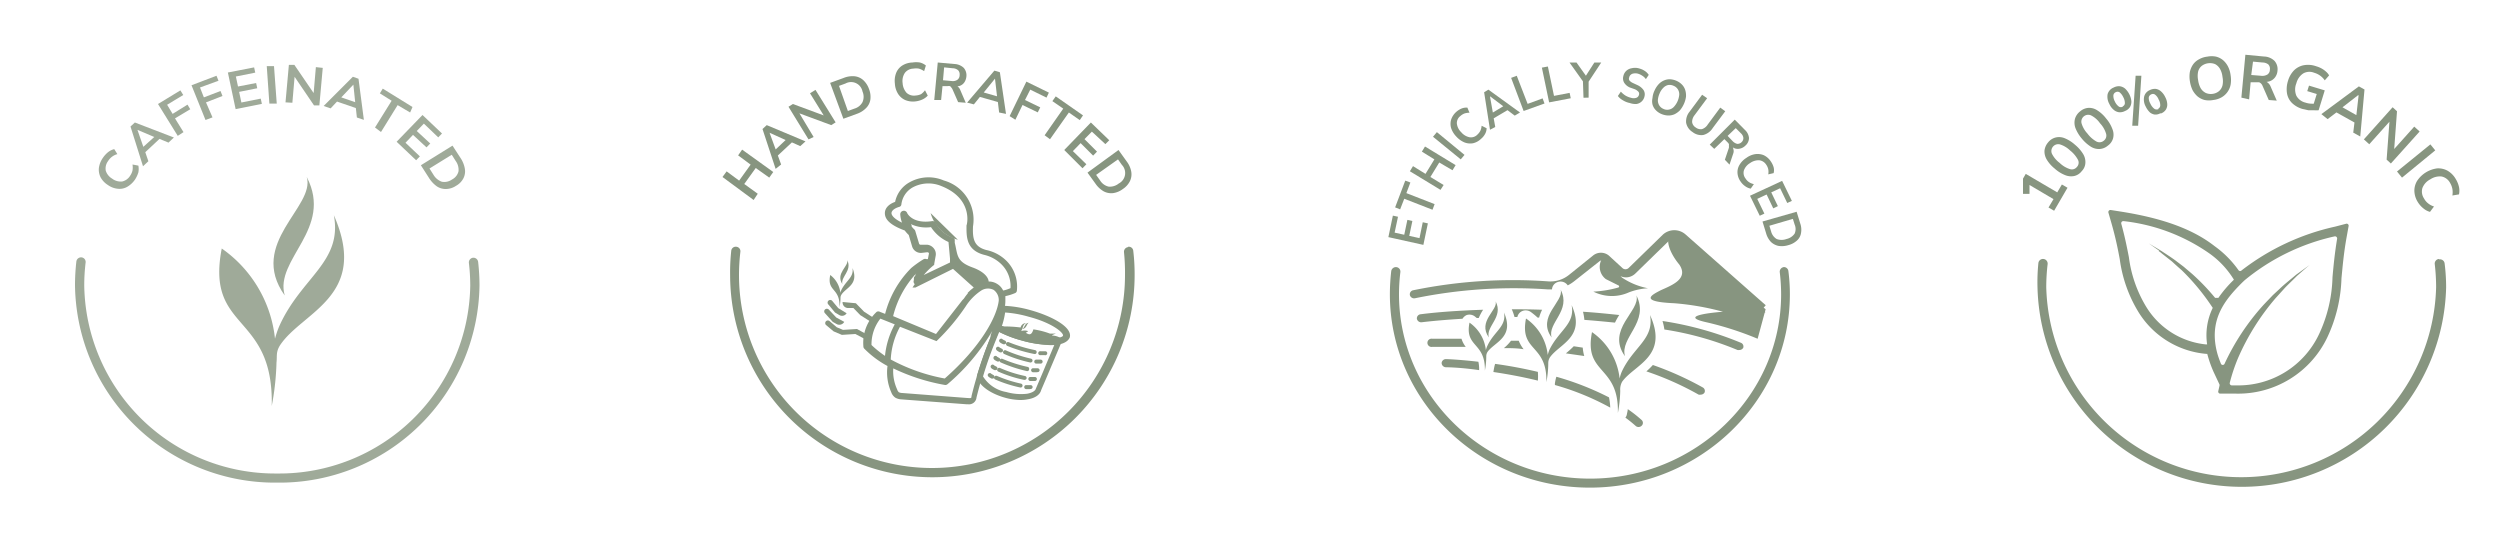 <svg viewBox="0 0 200 43" xmlns="http://www.w3.org/2000/svg" data-name="Layer 1" id="Layer_1"><defs><style>.cls-1{fill:#879580;}.cls-2{opacity:0.8;}</style></defs><path d="M164.33,16.86l-.45-.26.4-.67-2.07-1.22.15-.26,0,1.06-.52,0V14.29l.22-.38,2.52,1.48.37-.63.45.26Z" class="cls-1"></path><path d="M166.54,13.69a1.05,1.05,0,0,1-.6.39,1.25,1.25,0,0,1-.73-.07,2.75,2.75,0,0,1-.83-.52,2.7,2.7,0,0,1-.65-.74,1.26,1.26,0,0,1-.17-.71,1.22,1.22,0,0,1,.29-.65,1.12,1.12,0,0,1,.6-.39,1.17,1.17,0,0,1,.73.06,2.84,2.84,0,0,1,.82.52,3,3,0,0,1,.65.74,1.23,1.23,0,0,1,.18.72A1,1,0,0,1,166.54,13.69Zm-.39-.33a.5.5,0,0,0,.09-.57,2.38,2.38,0,0,0-.63-.75,2.07,2.07,0,0,0-.82-.49.55.55,0,0,0-.64.74,2.09,2.09,0,0,0,.62.74,2.07,2.07,0,0,0,.83.5A.51.51,0,0,0,166.15,13.36Z" class="cls-1"></path><path d="M168.63,11.65a1.12,1.12,0,0,1-.66.27,1.21,1.21,0,0,1-.71-.19,3.09,3.09,0,0,1-.73-.66,2.94,2.94,0,0,1-.5-.84A1.24,1.24,0,0,1,166,9.5a1.16,1.16,0,0,1,.41-.59,1.13,1.13,0,0,1,.66-.28,1.18,1.18,0,0,1,.7.19,2.7,2.7,0,0,1,.72.66,2.69,2.69,0,0,1,.5.84,1.17,1.17,0,0,1,.06.73A1.07,1.07,0,0,1,168.63,11.65Zm-.32-.4a.51.51,0,0,0,.18-.54,2.07,2.07,0,0,0-.49-.85,1.93,1.93,0,0,0-.72-.63.55.55,0,0,0-.76.62,2.06,2.06,0,0,0,.48.84,2.3,2.3,0,0,0,.73.64A.53.53,0,0,0,168.31,11.25Z" class="cls-1"></path><path d="M170,8.88a.87.87,0,0,1-.48.1.81.81,0,0,1-.43-.2,1.28,1.28,0,0,1-.34-.46,1.17,1.17,0,0,1-.14-.79A.81.81,0,0,1,169.1,7a.87.87,0,0,1,.48-.1.83.83,0,0,1,.43.19,1.67,1.67,0,0,1,.34.46,1.6,1.6,0,0,1,.16.55.85.85,0,0,1-.11.46A.81.81,0,0,1,170,8.88Zm-.19-.37a.28.28,0,0,0,.18-.26,1,1,0,0,0-.13-.48,1.09,1.09,0,0,0-.3-.39.31.31,0,0,0-.31,0,.31.31,0,0,0-.18.26.93.93,0,0,0,.12.48,1,1,0,0,0,.31.4A.29.29,0,0,0,169.85,8.51Zm1.24,1.55-.47,0,.27-4,.46,0Zm1.78-1a.76.76,0,0,1-.48.1A.83.83,0,0,1,172,9a1.58,1.58,0,0,1-.34-.47,1.16,1.16,0,0,1-.13-.79.76.76,0,0,1,.45-.53.91.91,0,0,1,.47-.1.81.81,0,0,1,.43.2,1.41,1.41,0,0,1,.34.46,1.32,1.32,0,0,1,.16.55.76.76,0,0,1-.11.45A.81.81,0,0,1,172.87,9.08Zm-.18-.36a.3.3,0,0,0,.17-.26.91.91,0,0,0-.13-.48.89.89,0,0,0-.3-.4.29.29,0,0,0-.31,0,.31.31,0,0,0-.18.26.9.9,0,0,0,.13.47,1.06,1.06,0,0,0,.3.4A.33.33,0,0,0,172.69,8.72Z" class="cls-1"></path><path d="M177.06,8a1.74,1.74,0,0,1-.69,0,1.47,1.47,0,0,1-.57-.29,1.85,1.85,0,0,1-.4-.51,2.56,2.56,0,0,1-.21-.71,2.24,2.24,0,0,1,0-.74,1.71,1.71,0,0,1,.26-.6,1.36,1.36,0,0,1,.48-.41,1.71,1.71,0,0,1,.66-.21,1.77,1.77,0,0,1,.69,0,1.41,1.41,0,0,1,.56.28,1.68,1.68,0,0,1,.4.51,2.11,2.11,0,0,1,.21.71,2.25,2.25,0,0,1,0,.74,1.48,1.48,0,0,1-.26.6,1.47,1.47,0,0,1-.47.42A1.71,1.71,0,0,1,177.06,8ZM177,7.51a1,1,0,0,0,.52-.22.9.9,0,0,0,.28-.46,1.62,1.62,0,0,0,0-.67,1.66,1.66,0,0,0-.2-.65,1,1,0,0,0-.39-.38,1.1,1.1,0,0,0-1.07.14.85.85,0,0,0-.29.46,1.66,1.66,0,0,0,0,.68,1.85,1.85,0,0,0,.2.64,1,1,0,0,0,.4.38A1,1,0,0,0,177,7.51Z" class="cls-1"></path><path d="M179.31,7.81l.32-3.43,1.48.14a1.26,1.26,0,0,1,.85.35,1,1,0,0,1,.24.78,1,1,0,0,1-.19.53.92.92,0,0,1-.43.32,1.68,1.68,0,0,1-.65.06l0-.07.16,0a.59.59,0,0,1,.34.13.77.77,0,0,1,.23.33l.48,1.1L181.5,8,181,6.86a.57.57,0,0,0-.12-.18.44.44,0,0,0-.16-.1l-.21,0-.46,0-.12,1.37ZM180.1,6l.76.06a.8.8,0,0,0,.52-.09.46.46,0,0,0,.21-.4.49.49,0,0,0-.13-.42A.77.77,0,0,0,181,5l-.76-.07Z" class="cls-1"></path><path d="M184.21,8.72a2,2,0,0,1-.86-.49,1.43,1.43,0,0,1-.39-.76,2.16,2.16,0,0,1,.08-1,2,2,0,0,1,.48-.84,1.52,1.52,0,0,1,.77-.41,1.91,1.91,0,0,1,1,.08,2.14,2.14,0,0,1,.44.18,1.83,1.83,0,0,1,.35.25,1.18,1.18,0,0,1,.25.3l-.35.4a1.49,1.49,0,0,0-.37-.38,1.53,1.53,0,0,0-.48-.23,1,1,0,0,0-.88.06,1.34,1.34,0,0,0-.54.78,1.31,1.31,0,0,0,0,1,1.12,1.12,0,0,0,.73.55,1.59,1.59,0,0,0,.39.08,2.68,2.68,0,0,0,.4,0l-.2.23.31-1-.76-.23.14-.44,1.26.38-.49,1.59a2.36,2.36,0,0,1-.39,0l-.43,0Z" class="cls-1"></path><path d="M185.71,9.13l3-2.22.45.25-.34,3.76-.56-.31.12-1,.14.28-1.79-1,.32,0-.84.64Zm2.93-1.51L187.25,8.7l0-.2,1.42.8-.18.08.2-1.76Z" class="cls-1"></path><path d="M189.11,11.15l2.3-2.57.35.32-.24,3.23-.1-.08,1.72-1.92.43.39-2.3,2.56-.34-.31.24-3.23.09.08-1.72,1.92Z" class="cls-1"></path><path d="M191.76,13.72l2.67-2.17.39.48-2.66,2.18Z" class="cls-1"></path><path d="M193.44,16.19a1.77,1.77,0,0,1-.29-.9,1.51,1.51,0,0,1,.22-.82,2.27,2.27,0,0,1,1.61-1,1.56,1.56,0,0,1,.83.19,1.8,1.8,0,0,1,.66.68,2.07,2.07,0,0,1,.25.62,1.46,1.46,0,0,1,0,.59l-.53.09a1.57,1.57,0,0,0,0-.53,1.43,1.43,0,0,0-.18-.47,1,1,0,0,0-.68-.52,1.36,1.36,0,0,0-.91.23,1.3,1.3,0,0,0-.63.7,1,1,0,0,0,.14.84,1.2,1.2,0,0,0,.32.38,1.41,1.41,0,0,0,.47.25l-.32.43a1.36,1.36,0,0,1-.53-.28A1.94,1.94,0,0,1,193.44,16.19Z" class="cls-1"></path><path d="M195.1,20.72a.37.37,0,0,0-.32.41,16.08,16.08,0,0,1,.11,1.84,15.6,15.6,0,0,1-31.19,0,16.08,16.08,0,0,1,.11-1.84.37.37,0,0,0-.32-.41.37.37,0,0,0-.42.33A15.23,15.23,0,0,0,163,23a16.35,16.35,0,0,0,32.69,0,15.23,15.23,0,0,0-.12-1.92.37.37,0,0,0-.42-.33Z" class="cls-1"></path><path d="M187.32,22.24c.09-.93.18-2,.41-3.27l.16-.89a.16.16,0,0,0-.2-.18l-.88.23a18.9,18.9,0,0,0-7.48,3.5.16.16,0,0,1-.24,0,8.14,8.14,0,0,0-1.91-1.93c-1.71-1.34-4.07-2.22-7.43-2.76l-.89-.14a.17.17,0,0,0-.19.2l.25.87c.32,1.12.5,2,.66,2.86a10.86,10.86,0,0,0,1.47,4.19,7.08,7.08,0,0,0,5.46,3.39h.07a9.34,9.34,0,0,0,.51,1.45l.47,1a.34.34,0,0,1,0,.1l-.1.44a.16.16,0,0,0,.15.19l.67,0,.58,0A7.9,7.9,0,0,0,186.18,27a11.91,11.91,0,0,0,1.14-4.8Zm-14.63-2.16a2.78,2.78,0,0,1,.27.21l.8.63c.15.14.59.54.76.68a17.81,17.81,0,0,1,2.42,2.91l.08.12a5,5,0,0,0-.45,2.92h-.13a6.34,6.34,0,0,1-4.77-3.05,10.13,10.13,0,0,1-1.36-3.93c-.15-.77-.32-1.63-.61-2.68a.17.17,0,0,1,.19-.2,14.81,14.81,0,0,1,6.84,2.57,7.1,7.1,0,0,1,1.91,2,.75.75,0,0,1,.07.12,9.59,9.59,0,0,0-1.24,1.45l-.26,0a17.34,17.34,0,0,0-1.72-1.81c-.17-.16-.6-.51-.78-.67h0l-.54-.41c-.37-.29-.88-.61-1.27-.87h0l-1-.6.84.59Zm6.18,10.75h-.34a.17.17,0,0,1-.15-.2,14.06,14.06,0,0,1,.67-2,18.93,18.93,0,0,1,3-4.78l.77-.85c.18-.19.61-.6.81-.8a3.45,3.45,0,0,1,.28-.26c.19-.17.66-.58.87-.75l-1.08.78h0c-.4.34-.94.76-1.31,1.12l-.56.52h0c-.19.2-.62.64-.8.84a18.67,18.67,0,0,0-3.06,4.64.16.16,0,0,1-.3,0c-.1-.25-.19-.5-.26-.73-.78-2.73.56-4.36,2-5.79l.16-.15a17.13,17.13,0,0,1,7.2-3.51.17.17,0,0,1,.2.19c-.2,1.2-.29,2.19-.37,3.07a11.4,11.4,0,0,1-1.07,4.55,7.14,7.14,0,0,1-6.65,4.11Z" class="cls-1"></path><path d="M81.75,26.32c.4,0,.37-.45.56-.5C81.94,25.84,82,26.26,81.75,26.32Z" class="cls-1"></path><path d="M84.93,27.11a1.23,1.23,0,0,0-.68-.26c-.27,0,.22-.16.22-.16H84a6.3,6.3,0,0,0-1.33-.34c-.16.55-.39.4-.61.27a.64.64,0,0,0,.19-.13.83.83,0,0,0-.56,0s0,0,0,0c.18-.27.12-.54.4-.64a.44.44,0,0,0-.44.35,9.7,9.7,0,0,0-1.51-.08,4,4,0,0,0,1.19.64l0,0,.07,0A10.1,10.1,0,0,0,84.93,27.11Z" class="cls-1"></path><path d="M68.2,21.44c.12.76-.53,1-.9,1.78a.86.86,0,0,0-.07.21A2.07,2.07,0,0,0,66.42,22c-.29,1.35.8,1,.74,2.57a3.67,3.67,0,0,0,.08-.7c0-.11,0-.17.07-.29C67.67,23,68.73,22.77,68.2,21.44Z" class="cls-1"></path><path d="M67.39,22.73c-.15-.59.8-1.07.39-1.92C67.91,21.3,66.82,21.87,67.39,22.73Z" class="cls-1"></path><path d="M84,27.61a10,10,0,0,1-2.25-.37,9,9,0,0,1-2-.8.28.28,0,0,1-.13-.33,4.62,4.62,0,0,0,.34-1.4.28.28,0,0,1,.28-.25h0a9.2,9.2,0,0,1,2.23.36c1.67.47,3.35,1.35,3.11,2.18C85.38,27.45,84.76,27.62,84,27.61Zm-3.8-1.53a9.29,9.29,0,0,0,1.7.64c1.94.55,3.08.34,3.14.13s-.8-1-2.74-1.51h0A9,9,0,0,0,80.41,25,5.88,5.88,0,0,1,80.15,26.08Z" class="cls-1"></path><path d="M81.64,32a4.76,4.76,0,0,1-1.26-.19c-1.2-.34-2.09-1-2.22-1.66a.2.2,0,0,1,0-.11,31.57,31.57,0,0,1,1.06-3l.07-.17c.1-.24.2-.48.28-.72a.29.29,0,0,1,.15-.14.24.24,0,0,1,.2,0,9.26,9.26,0,0,0,1.91.76,6.83,6.83,0,0,0,2.85.28.26.26,0,0,1,.24.07.28.28,0,0,1,0,.25c-.19.46-.68,1.61-1.07,2.53-.27.65-.54,1.26-.56,1.32-.1.37-.5.64-1.1.73A2.93,2.93,0,0,1,81.64,32Zm-3-1.89a2.73,2.73,0,0,0,1.86,1.25,4.26,4.26,0,0,0,1.66.14c.39-.07.66-.22.71-.41l.58-1.36c.3-.73.67-1.59.9-2.15a8.25,8.25,0,0,1-2.65-.35h0a9.34,9.34,0,0,1-1.77-.67c-.06.16-.13.32-.19.47l-.07.18A29.35,29.35,0,0,0,78.65,30.09Z" class="cls-1"></path><path d="M83.57,28.41l-.31,0a.16.16,0,1,1,0-.31h.36a.16.16,0,1,1,0,.32Z" class="cls-1"></path><path d="M82.75,28.32s0,0,0,0a11.73,11.73,0,0,1-2.17-.65.17.17,0,0,1-.09-.21.16.16,0,0,1,.22-.08,11.75,11.75,0,0,0,2.1.63.16.16,0,0,1,.12.19A.15.15,0,0,1,82.75,28.32Z" class="cls-1"></path><path d="M80.33,27.54h-.07c-.24-.11-.31-.17-.33-.26a.16.16,0,0,1,.13-.18.14.14,0,0,1,.16.06l.18.09a.16.16,0,0,1,.08.21A.15.15,0,0,1,80.33,27.54Zm-.08-.33Zm0,0Z" class="cls-1"></path><path d="M83.19,29.09l-.29,0a.16.16,0,1,1,0-.32l.35,0a.16.16,0,0,1,.16.16.16.16,0,0,1-.16.16Z" class="cls-1"></path><path d="M82.42,29h0a10.58,10.58,0,0,1-2.08-.68.15.15,0,0,1-.08-.21.16.16,0,0,1,.21-.08,11,11,0,0,0,2,.66.16.16,0,0,1,.13.19A.17.17,0,0,1,82.42,29Z" class="cls-1"></path><path d="M80.09,28.19H80c-.23-.12-.3-.18-.32-.27a.16.16,0,0,1,.14-.18.17.17,0,0,1,.16.07l.17.09a.16.16,0,0,1,.07.22A.16.16,0,0,1,80.09,28.19ZM80,27.86Zm0,0Z" class="cls-1"></path><path d="M82.93,29.78h-.3a.17.17,0,0,1-.14-.18.16.16,0,0,1,.18-.14l.34,0h0a.17.17,0,0,1,.16.15.16.16,0,0,1-.16.16Z" class="cls-1"></path><path d="M82.16,29.69h0A11.37,11.37,0,0,1,80.07,29a.15.15,0,0,1-.08-.21.16.16,0,0,1,.21-.08,11.1,11.1,0,0,0,2,.64.15.15,0,0,1,.13.18A.15.15,0,0,1,82.16,29.69Z" class="cls-1"></path><path d="M79.86,28.92l-.07,0c-.23-.11-.3-.17-.31-.26a.16.16,0,0,1,.29-.12l.16.09a.17.17,0,0,1,.08.22A.16.16,0,0,1,79.86,28.92Zm-.06-.34h0Zm0,0Z" class="cls-1"></path><path d="M82.71,30.48l-.3,0a.16.16,0,0,1-.14-.18.15.15,0,0,1,.17-.14l.35,0h0a.16.16,0,0,1,.16.16.16.16,0,0,1-.16.16Z" class="cls-1"></path><path d="M81.93,30.39h0a10,10,0,0,1-2.06-.66.15.15,0,0,1-.08-.21.16.16,0,0,1,.21-.08,10.13,10.13,0,0,0,2,.64.17.17,0,0,1,.13.19A.18.18,0,0,1,81.93,30.39Z" class="cls-1"></path><path d="M79.63,29.61l-.07,0c-.23-.11-.29-.17-.31-.26a.17.17,0,0,1,.13-.18.16.16,0,0,1,.16.07l.17.09a.15.15,0,0,1,.07.21A.16.16,0,0,1,79.63,29.61Zm-.06-.33Zm0,0Z" class="cls-1"></path><path d="M82.37,31.13h-.29a.16.16,0,0,1-.14-.18.15.15,0,0,1,.17-.14l.34,0a.16.16,0,0,1,.16.15.16.16,0,0,1-.16.16Z" class="cls-1"></path><path d="M81.62,31h0a10.36,10.36,0,0,1-2-.64.15.15,0,0,1-.08-.21.17.17,0,0,1,.21-.08,10.45,10.45,0,0,0,1.93.62.16.16,0,0,1,.12.19A.15.15,0,0,1,81.62,31Z" class="cls-1"></path><path d="M79.4,30.29h-.07c-.23-.12-.29-.17-.31-.26a.16.16,0,0,1,.13-.18.15.15,0,0,1,.16.06l.16.09a.16.16,0,0,1,.07.22A.16.16,0,0,1,79.4,30.29ZM79.34,30Zm0,0Z" class="cls-1"></path><path d="M69.93,25.91l-1.11-.7-.55-.57-.46,0a.44.44,0,0,1-.4-.48h0l1.06.1.65.67,1,.65Z" class="cls-1"></path><path d="M67.17,25.22,66.8,25l-.53-.64a.21.21,0,0,1,0-.3h0a.21.21,0,0,1,.3,0l.49.59.67.41h0A.43.43,0,0,1,67.17,25.22Z" class="cls-1"></path><path d="M66.94,25.93l-.32-.18L66,25.06a.21.21,0,0,1,0-.3h0a.22.22,0,0,1,.3,0l.6.64.64.35h0A.45.45,0,0,1,66.94,25.93Z" class="cls-1"></path><path d="M69.11,27.08l-.68-.36-1.08.07-.66-.28L66.08,26a.21.21,0,0,1,0-.3h0a.21.21,0,0,1,.3,0l.56.48.5.21,1.12-.07,1.16.64-.17.19C69.41,27.23,69.32,27.2,69.11,27.08Z" class="cls-1"></path><path d="M80.51,20.86A3.23,3.23,0,0,0,78.9,20c-1-.27-1.1-.92-1.06-1.89a3.25,3.25,0,0,0-2.33-3.67,3.1,3.1,0,0,0-2.74.14,2.32,2.32,0,0,0-1.16,1.57c-.51.18-.81.5-.82.88s.2.9,1.59,1.41a2.74,2.74,0,0,0,.32.36l.27.92a.73.73,0,0,0,.77.51l.43-.05a.16.16,0,0,1,.13.05.14.14,0,0,1,0,.13l-.07.37-.11,0a.29.29,0,0,0-.22,0,8.15,8.15,0,0,0-1,.71,8,8,0,0,0-2.09,3.67l-.41-.16a.26.26,0,0,0-.27,0,3.39,3.39,0,0,0-1.06,2.75.26.26,0,0,0,.07.19A7.72,7.72,0,0,0,71,29.28a3.91,3.91,0,0,0,.3,2.1.89.89,0,0,0,.32.43,1.08,1.08,0,0,0,.49.14l5.19.39h.13a.6.6,0,0,0,.69-.54,34.24,34.24,0,0,1,1.5-4.63l.08-.17a7.07,7.07,0,0,0,.65-2.29,2.71,2.71,0,0,0,.08-.69c0-.11,0-.22,0-.33a4,4,0,0,0,.77-.24.23.23,0,0,0,.15-.2A2.91,2.91,0,0,0,80.51,20.86Zm-5.59,6.43h0a17.06,17.06,0,0,0,2.33-2.77,4.26,4.26,0,0,1,1.24-1.27h0a1,1,0,0,1,1-.06h0a1,1,0,0,1,.41.86c-.15,1.29-1.42,3.68-4.32,6.23a14.53,14.53,0,0,1-4.32-1.52A6.06,6.06,0,0,1,72,26.14Zm-.72-7.71h-.09l-.43,0a.14.14,0,0,1-.16-.11l-.3-1a.3.3,0,0,0-.09-.13,2.09,2.09,0,0,1-.2-.22.36.36,0,0,0,0-.09l-.06-.1a2.88,2.88,0,0,0,1.61.24,3.21,3.21,0,0,0,1.4,1.19L76,20.68V21L73.9,22a5.7,5.7,0,0,1,.78-.77.13.13,0,0,0,.06-.07l0,0s0,0,0-.06v0l.12-.67a.73.73,0,0,0-.19-.6A.78.78,0,0,0,74.2,19.58Zm-.89,2.28,0,0-.07.09,0,.06-.06.09,0,0-.07.1,0,0,0,.09,0,0,0,.05,0,0,0,0v.07h0a.28.28,0,0,0,.07.32L73,23h.16s.06,0,.08,0l3-1.49L77.9,23l-.25.2h0l-.23.22,0,.06a2.09,2.09,0,0,0-.14.17.76.76,0,0,0-.08.11s-.07.1-.11.15L77,24l-2.12,2.72-3.43-1.43A7.76,7.76,0,0,1,73.31,21.86Zm-2.88,3.63,1.15.46a6.58,6.58,0,0,0-.78,2.52,8.21,8.21,0,0,1-1.08-.87A3.34,3.34,0,0,1,70.43,25.49ZM79.24,27a33.75,33.75,0,0,0-1.52,4.69c0,.06,0,.13-.06.15s-.22,0-.28,0l-5.2-.4a.67.67,0,0,1-.27-.06.5.5,0,0,1-.14-.23,3.5,3.5,0,0,1-.31-1.68,15.8,15.8,0,0,0,4.15,1.33h0a.28.28,0,0,0,.21-.08,16.54,16.54,0,0,0,3.56-4.24l-.12.3Zm1-3.78a1.23,1.23,0,0,0-.49-.52h0a1.26,1.26,0,0,0-.66-.18c0-.15-.13-.68-1.22-1.1-1.39-.49-1.24-1-1.49-2l0-.27A.28.28,0,0,0,76.2,19a2.58,2.58,0,0,1-1.33-1.14.28.28,0,0,0-.3-.17c-1.58.24-2-.63-2-.66a.28.28,0,0,0-.33-.16.28.28,0,0,0-.22.28,2.39,2.39,0,0,0,.14.66c-.61-.29-.85-.58-.84-.77s.24-.38.62-.49a.22.22,0,0,0,.17-.2A1.81,1.81,0,0,1,73,15a2.66,2.66,0,0,1,2.32-.11c2.52,1,2.06,3.05,2,3.14V18c0,.85-.08,2,1.42,2.39a2.9,2.9,0,0,1,1.38.76,2.46,2.46,0,0,1,.72,1.9A2.9,2.9,0,0,1,80.27,23.24Z" class="cls-1"></path><path d="M74.45,17.05a3.07,3.07,0,0,0,2.18,2.13" class="cls-1"></path><path d="M60.29,16,57.8,14.16l.33-.45,1,.74.92-1.28-1-.74.32-.46,2.49,1.79-.32.45-1.08-.77-.92,1.28,1.08.78Z" class="cls-1"></path><path d="M62.05,13.51,61,10.32l.34-.31,3.1,1.3-.42.38-.85-.38.27,0-1.34,1.25.07-.28.32.88Zm-.49-2.9.54,1.47-.18,0,1.06-1,0,.18-1.44-.65Z" class="cls-1"></path><path d="M64.68,11.15l-1.6-2.61.35-.22,2.7,1L66,9.4l-1.2-1.94.44-.27,1.61,2.6-.35.22-2.7-1,.09-.05,1.2,2Z" class="cls-1"></path><path d="M67.47,9.5,66.41,6.63l1.07-.39a1.91,1.91,0,0,1,.88-.14,1.24,1.24,0,0,1,.69.3,1.74,1.74,0,0,1,.47.72,1.7,1.7,0,0,1,.11.84,1.2,1.2,0,0,1-.34.68,1.86,1.86,0,0,1-.75.47Zm.36-.62.52-.19A1.07,1.07,0,0,0,69,8.17a1.06,1.06,0,0,0,0-.85.93.93,0,0,0-1.36-.64l-.52.19Z" class="cls-1"></path><path d="M73.25,8.11A1.62,1.62,0,0,1,72.41,8a1.32,1.32,0,0,1-.57-.5,1.72,1.72,0,0,1-.25-.82,1.74,1.74,0,0,1,.1-.84,1.26,1.26,0,0,1,.48-.59A1.62,1.62,0,0,1,73,5a1.89,1.89,0,0,1,.59,0,1.21,1.21,0,0,1,.48.24l-.14.45a1.6,1.6,0,0,0-.42-.2,1.29,1.29,0,0,0-.44,0,.88.88,0,0,0-.68.34,1.17,1.17,0,0,0-.18.82,1.27,1.27,0,0,0,.32.78.88.88,0,0,0,.73.21,1.18,1.18,0,0,0,.43-.11A1.38,1.38,0,0,0,74,7.22l.22.43a1.29,1.29,0,0,1-.43.31A1.85,1.85,0,0,1,73.25,8.11Z" class="cls-1"></path><path d="M74.74,8l.28-3,1.32.12a1.14,1.14,0,0,1,.76.31.9.9,0,0,1,.21.7,1,1,0,0,1-.17.47.76.76,0,0,1-.39.28,1.29,1.29,0,0,1-.57,0l0-.06.15,0a.64.64,0,0,1,.3.11.71.71,0,0,1,.2.29l.43,1-.61-.05-.44-1a.62.62,0,0,0-.1-.16A.42.42,0,0,0,76,6.89a.58.58,0,0,0-.19,0l-.41,0L75.29,8Zm.7-1.58.68.06a.65.65,0,0,0,.46-.09A.45.45,0,0,0,76.77,6a.47.47,0,0,0-.12-.38.68.68,0,0,0-.44-.16l-.68-.07Z" class="cls-1"></path><path d="M77.37,8.21l2.18-2.56.44.13.49,3.33L79.93,9,79.81,8l.19.21-1.76-.5.26-.09-.59.73ZM79.6,6.29l-1,1.23-.07-.17,1.4.4-.15.11L79.6,6.3Z" class="cls-1"></path><path d="M80.77,9.29l1.34-2.76,1.8.88-.19.4-1.3-.64L82,8l1.22.59-.2.4-1.22-.59-.57,1.18Z" class="cls-1"></path><path d="M83.57,10.82l1.49-2.13-.87-.6.27-.38,2.18,1.52-.26.38L85.51,9,84,11.14Z" class="cls-1"></path><path d="M85.14,12l2.13-2.2,1.47,1.42-.31.31-1.08-1-.59.6,1,1-.31.32-1-1-.62.64,1.08,1.05-.31.32Z" class="cls-1"></path><path d="M87,13.81,89.48,12l.66.92a1.91,1.91,0,0,1,.36.81,1.27,1.27,0,0,1-.1.75,1.63,1.63,0,0,1-.57.64,1.68,1.68,0,0,1-.79.33,1.28,1.28,0,0,1-.74-.14,2,2,0,0,1-.65-.6Zm.69.18.32.45a1.09,1.09,0,0,0,.68.49,1.13,1.13,0,0,0,.81-.25.94.94,0,0,0,.25-1.49l-.31-.44Z" class="cls-1"></path><path d="M90.25,19.77a.37.37,0,0,0-.33.41A16.26,16.26,0,0,1,90,22a15.44,15.44,0,1,1-30.88,0,16.26,16.26,0,0,1,.11-1.85.36.36,0,0,0-.32-.41.36.36,0,0,0-.41.32A15.79,15.79,0,0,0,58.41,22a16.18,16.18,0,1,0,32.36,0,15.77,15.77,0,0,0-.11-1.94.36.36,0,0,0-.41-.32Z" class="cls-1"></path><path d="M129.74,28.87h0l0,0Z" class="cls-1"></path><path d="M125.73,24.41c.29,1.51-1,2-1.77,3.56a2.68,2.68,0,0,0-.14.43,4.05,4.05,0,0,0-1.74-2.92c-.53,2.71,1.7,2,1.63,5.09a8.06,8.06,0,0,0,.15-1.4c0-.22,0-.34.12-.56C124.71,27.52,126.9,27,125.73,24.41Z" class="cls-1"></path><path d="M124.13,27c-.35-1.17,1.6-2.15.72-3.83C125.14,24.13,122.91,25.31,124.13,27Z" class="cls-1"></path><path d="M120.32,25c.21,1.14-.8,1.5-1.34,2.69a1.74,1.74,0,0,0-.11.32,3.09,3.09,0,0,0-1.31-2.2c-.4,2,1.28,1.54,1.23,3.84a5.86,5.86,0,0,0,.11-1.05c0-.17,0-.26.09-.43C119.54,27.36,121.19,27,120.32,25Z" class="cls-1"></path><path d="M119.11,27c-.27-.89,1.2-1.63.54-2.89C119.86,24.8,118.18,25.69,119.11,27Z" class="cls-1"></path><path d="M132,25.2c.36,1.93-1.34,2.54-2.26,4.54a3,3,0,0,0-.17.54,5.19,5.19,0,0,0-2.21-3.71c-.68,3.44,2.16,2.6,2.07,6.47a10.7,10.7,0,0,0,.19-1.78,1.27,1.27,0,0,1,.15-.72C130.74,29.17,133.52,28.53,132,25.2Z" class="cls-1"></path><path d="M130,28.5c-.44-1.49,2-2.73.91-4.87C131.28,24.85,128.45,26.35,130,28.5Z" class="cls-1"></path><path d="M118.27,28.94c-1.46-.17-2.45-.21-2.58-.21a.34.34,0,0,0-.36.31.35.35,0,0,0,.33.34s1.1,0,2.67.23A2.69,2.69,0,0,0,118.27,28.94Z" class="cls-1"></path><path d="M139.29,27.43A26.68,26.68,0,0,0,133,25.68a4.38,4.38,0,0,1,.15.68A25,25,0,0,1,139,28a.4.4,0,0,0,.15,0,.35.35,0,0,0,.31-.18A.32.32,0,0,0,139.29,27.43Z" class="cls-1"></path><path d="M136.23,31a25.38,25.38,0,0,0-4-1.8,6.19,6.19,0,0,1-.52.51,24,24,0,0,1,4.18,1.86.39.39,0,0,0,.18,0,.35.35,0,0,0,.29-.16A.32.32,0,0,0,136.23,31Z" class="cls-1"></path><path d="M130.22,32.73c0,.14-.05.28-.07.42a.57.57,0,0,1-.12.26c.29.21.56.43.82.66a.33.33,0,0,0,.23.09.35.35,0,0,0,.25-.1.31.31,0,0,0,0-.46A10.52,10.52,0,0,0,130.22,32.73Z" class="cls-1"></path><path d="M126.64,24.94a4.21,4.21,0,0,1,.11.65c.82.06,1.64.14,2.45.22a5.07,5.07,0,0,1,.34-.61C128.59,25.1,127.62,25,126.64,24.94Z" class="cls-1"></path><path d="M125.9,27.7a7.92,7.92,0,0,1-.63.57l1.47.21a3.21,3.21,0,0,1-.12-.67Z" class="cls-1"></path><path d="M124.39,30.68a.56.56,0,0,1,0,.12,20.81,20.81,0,0,1,4.43,1.81,4.71,4.71,0,0,0-.1-.82,22.86,22.86,0,0,0-4.21-1.65C124.45,30.32,124.42,30.5,124.39,30.68Z" class="cls-1"></path><path d="M141.05,24.66l.21-.24-6.4-5.65a1.36,1.36,0,0,0-1.83,0l-2.73,2.66a.36.36,0,0,1-.52,0l-1.09-1a1,1,0,0,0-1.23,0L125.51,22a2.38,2.38,0,0,1-1.65.51,39.63,39.63,0,0,0-10.8.71.33.33,0,0,0-.27.39.35.35,0,0,0,.41.25,39.41,39.41,0,0,1,10.6-.71h.36a.65.65,0,0,1,.44-.58.69.69,0,0,1,.82.26,3.11,3.11,0,0,0,.54-.35l2-1.58a.23.23,0,0,1,.3,0l1.08,1a1.13,1.13,0,0,0,.74.29h0a1.08,1.08,0,0,0,.75-.31l2.73-2.66a.66.66,0,0,1,.88,0l3.87,3.43,1.79,1.58c.69.61.86.76,1,.76a.38.38,0,0,0,.13,0l-.14-.3Z" class="cls-1"></path><path d="M120.94,24.74v0a3.89,3.89,0,0,1,.22.62h.23v0a.66.66,0,0,1,.43-.49.71.71,0,0,1,.66.1,5.89,5.89,0,0,1,.53.44h.12a3.16,3.16,0,0,1,.24-.63C122.57,24.75,121.75,24.74,120.94,24.74Z" class="cls-1"></path><path d="M120.31,27.85c.54,0,1.07,0,1.58.09a2.81,2.81,0,0,1-.39-.68l-.62,0A3.41,3.41,0,0,1,120.31,27.85Z" class="cls-1"></path><path d="M119.47,29.76c1.07.16,2.3.38,3.56.69a4.68,4.68,0,0,0,0-.7c-1.22-.29-2.39-.5-3.42-.64C119.54,29.32,119.51,29.54,119.47,29.76Z" class="cls-1"></path><path d="M116.92,27.1h-2.34a.33.33,0,1,0,0,.65h0c.93,0,1.82,0,2.68,0A2,2,0,0,1,116.92,27.1Z" class="cls-1"></path><path d="M117.32,25.21a.71.71,0,0,1,.66.1l.16.13h.16a4.06,4.06,0,0,1,.35-.66c-1.8.06-3.51.17-5,.36a.33.33,0,0,0-.3.36.35.35,0,0,0,.39.28c1-.12,2.11-.21,3.26-.28A.76.76,0,0,1,117.32,25.21Z" class="cls-1"></path><path d="M128.27,20.55a1.23,1.23,0,0,0,.2,1.78l1,.5a.09.09,0,0,1,0,.17,9,9,0,0,1-2,.33,3.3,3.3,0,0,0,2.84.06,5.06,5.06,0,0,1,1.53-.33,5.56,5.56,0,0,1-2.09-.86C128.87,21.15,128.27,20.55,128.27,20.55Z" class="cls-1"></path><path d="M133.73,18.65c-.64.49-.06,1.71.61,2.51.78,1.14-.59,1.66-1.46,2.05-.7.36-1.86.92,1.07,1.05a21.13,21.13,0,0,1,3.89.68s-3.92.27-1.33.84a25.45,25.45,0,0,1,4.1,1.32l.64-2.36s-5.84-5-6.65-5.81C134.06,18.31,133.73,18.65,133.73,18.65Z" class="cls-1"></path><path d="M113.87,19.59l-2.8-.62.36-1.72.41.09-.27,1.27.77.17.25-1.19.4.09-.25,1.19.82.18.26-1.27.41.09Z" class="cls-1"></path><path d="M114.6,16.78l-2.26-.88-.33.85-.4-.16.81-2.14.41.15-.32.85,2.26.88Z" class="cls-1"></path><path d="M115.24,15.19l-2.45-1.49.25-.41,1,.62.71-1.16-1-.62.25-.41,2.45,1.49-.25.41L115.14,13l-.71,1.16,1.06.64Z" class="cls-1"></path><path d="M116.86,12.75l-2.22-1.81.31-.37,2.21,1.82Z" class="cls-1"></path><path d="M118.48,11.11a1.36,1.36,0,0,1-.64.35,1.26,1.26,0,0,1-.69-.07,1.85,1.85,0,0,1-.65-.47,1.79,1.79,0,0,1-.41-.67,1.22,1.22,0,0,1,0-.68,1.44,1.44,0,0,1,.4-.61,1.57,1.57,0,0,1,.44-.28,1.06,1.06,0,0,1,.46-.07l.17.41a1.27,1.27,0,0,0-.41.06,1.15,1.15,0,0,0-.33.21.7.7,0,0,0-.27.6,1.14,1.14,0,0,0,.35.69,1.18,1.18,0,0,0,.66.4.71.71,0,0,0,.64-.22,1.09,1.09,0,0,0,.23-.3,1.24,1.24,0,0,0,.1-.4l.4.2a1,1,0,0,1-.12.45A1.31,1.31,0,0,1,118.48,11.11Z" class="cls-1"></path><path d="M119.2,10.38l-.47-3,.34-.21L121.6,9l-.42.25-.69-.52.25,0-1.37.81.1-.22.15.84Zm0-2.66.25,1.41-.15-.05,1.08-.65v.16l-1.17-.88Z" class="cls-1"></path><path d="M121.89,8.88l-1-2.65.45-.17.87,2.25,1.2-.44.15.41Z" class="cls-1"></path><path d="M123.93,8.19l-.58-2.78.48-.09.49,2.35,1.25-.24.09.43Z" class="cls-1"></path><path d="M126.68,7.82l-.05-1.45.12.3L125.56,5h.56l.81,1.14h-.11L127.55,5h.55L127,6.67l.09-.31,0,1.45Z" class="cls-1"></path><path d="M130.38,8.24a1.63,1.63,0,0,1-.39-.13,2.46,2.46,0,0,1-.32-.19,1.36,1.36,0,0,1-.24-.24l.24-.35a1.45,1.45,0,0,0,.22.21,1.24,1.24,0,0,0,.27.17,1.42,1.42,0,0,0,.31.11.68.68,0,0,0,.45,0,.34.34,0,0,0,.2-.24.29.29,0,0,0,0-.16.34.34,0,0,0-.11-.14.84.84,0,0,0-.22-.14L130.39,7a1,1,0,0,1-.46-.39.68.68,0,0,1-.06-.53.79.79,0,0,1,.23-.41.83.83,0,0,1,.43-.21,1.15,1.15,0,0,1,.55,0,2,2,0,0,1,.34.12,1.67,1.67,0,0,1,.28.18,1.43,1.43,0,0,1,.2.23l-.23.34a1,1,0,0,0-.3-.28,1.15,1.15,0,0,0-.39-.17.79.79,0,0,0-.3,0,.41.41,0,0,0-.22.1.34.34,0,0,0-.12.2.29.29,0,0,0,0,.24.79.79,0,0,0,.27.21l.39.18a1.23,1.23,0,0,1,.48.39.64.64,0,0,1,.08.51.77.77,0,0,1-.65.61A1.4,1.4,0,0,1,130.38,8.24Z" class="cls-1"></path><path d="M132.89,9.11a1.33,1.33,0,0,1-.44-.31,1.07,1.07,0,0,1-.25-.44,1.13,1.13,0,0,1,0-.52,1.68,1.68,0,0,1,.16-.59,1.87,1.87,0,0,1,.32-.5,1.27,1.27,0,0,1,.43-.31,1.16,1.16,0,0,1,.49-.1,1.52,1.52,0,0,1,.53.13,1.4,1.4,0,0,1,.44.31,1.1,1.1,0,0,1,.25.43,1.49,1.49,0,0,1,.06.52,2,2,0,0,1-.17.59,2.12,2.12,0,0,1-.32.51,1.56,1.56,0,0,1-.43.31,1.19,1.19,0,0,1-.49.1A1.52,1.52,0,0,1,132.89,9.11Zm.18-.4a.67.67,0,0,0,.43.06.73.73,0,0,0,.39-.2,1.61,1.61,0,0,0,.31-.46,1.66,1.66,0,0,0,.14-.54.73.73,0,0,0-.11-.42.71.71,0,0,0-.33-.28.77.77,0,0,0-.44-.07.76.76,0,0,0-.38.21,1.37,1.37,0,0,0-.31.46,1.61,1.61,0,0,0-.14.53.77.77,0,0,0,.11.43A.71.71,0,0,0,133.07,8.71Z" class="cls-1"></path><path d="M135.4,10.56a1.12,1.12,0,0,1-.51-.74,1.22,1.22,0,0,1,.28-.89l1-1.35.4.28-1,1.35a.86.86,0,0,0-.2.56.6.6,0,0,0,.29.43.65.65,0,0,0,.5.13.86.86,0,0,0,.46-.37l1-1.35.4.29-1,1.34a1.27,1.27,0,0,1-.76.56A1.13,1.13,0,0,1,135.4,10.56Z" class="cls-1"></path><path d="M136.78,11.57l2-2,.82.83a1,1,0,0,1,.32.64.82.82,0,0,1-.29.61.86.86,0,0,1-.4.23.76.76,0,0,1-.42,0,1,1,0,0,1-.42-.29h.06l.09.09a.41.41,0,0,1,.13.25.54.54,0,0,1,0,.32l-.31.92-.37-.39.32-.95a.55.55,0,0,0,0-.17.33.33,0,0,0,0-.14.57.57,0,0,0-.1-.13l-.26-.26-.81.78Zm1.43-.7.41.43a.76.76,0,0,0,.36.21.47.47,0,0,0,.35-.14.44.44,0,0,0,.14-.33.58.58,0,0,0-.19-.37l-.42-.42Z" class="cls-1"></path><path d="M139.26,14.54a1.31,1.31,0,0,1-.26-.69,1.12,1.12,0,0,1,.16-.66,1.63,1.63,0,0,1,.55-.56,1.59,1.59,0,0,1,.72-.3,1.3,1.3,0,0,1,.68.09,1.4,1.4,0,0,1,.56.5,1.62,1.62,0,0,1,.22.46.94.94,0,0,1,0,.47l-.43.1a1.11,1.11,0,0,0,0-.41,1,1,0,0,0-.16-.36.77.77,0,0,0-.57-.36,1.18,1.18,0,0,0-.73.23,1.12,1.12,0,0,0-.49.59.73.73,0,0,0,.14.65.91.91,0,0,0,.27.28,1.14,1.14,0,0,0,.39.16l-.25.36a1.05,1.05,0,0,1-.44-.19A1.37,1.37,0,0,1,139.26,14.54Z" class="cls-1"></path><path d="M140,15.66l2.57-1.19.78,1.6-.37.17-.57-1.18-.71.33.53,1.1-.37.18-.53-1.11-.75.35.57,1.18-.37.17Z" class="cls-1"></path><path d="M141,17.72l2.73-.78.29.94a1.49,1.49,0,0,1,.06.77,1,1,0,0,1-.32.59,1.62,1.62,0,0,1-.69.37,1.73,1.73,0,0,1-.8.06,1.25,1.25,0,0,1-.6-.32,1.66,1.66,0,0,1-.38-.68Zm.55.34.14.46a1,1,0,0,0,.44.6,1.11,1.11,0,0,0,.79,0,1.07,1.07,0,0,0,.65-.43.9.9,0,0,0,0-.73l-.14-.45Z" class="cls-1"></path><path d="M142.7,21.37a.37.37,0,0,0-.32.4,14.89,14.89,0,0,1,.11,1.77c0,8.13-6.86,14.75-15.28,14.75s-15.29-6.62-15.29-14.75a14.89,14.89,0,0,1,.11-1.77.36.36,0,0,0-.32-.4.38.38,0,0,0-.41.31,16.44,16.44,0,0,0-.11,1.86c0,8.53,7.18,15.47,16,15.47s16-6.94,16-15.47a14.4,14.4,0,0,0-.12-1.86.36.36,0,0,0-.41-.31Z" class="cls-1"></path><g class="cls-2"><path d="M10.81,14.35a1.9,1.9,0,0,1-.64.6,1.23,1.23,0,0,1-.75.15,1.62,1.62,0,0,1-.79-.3,1.68,1.68,0,0,1-.58-.61,1.37,1.37,0,0,1-.14-.75,1.83,1.83,0,0,1,.32-.81,2.06,2.06,0,0,1,.42-.46,1.31,1.31,0,0,1,.49-.24l.25.4a1.25,1.25,0,0,0-.74.55,1,1,0,0,0-.19.77,1.13,1.13,0,0,0,.51.64,1.13,1.13,0,0,0,.8.23,1,1,0,0,0,.64-.46,1.22,1.22,0,0,0,.19-.42,1.51,1.51,0,0,0,0-.48l.47.09a1.47,1.47,0,0,1,0,.54A2.18,2.18,0,0,1,10.81,14.35Z" class="cls-1"></path><path d="M11.44,13.3l-1-3.18.35-.32L13.91,11l-.43.41-.87-.36.28-.06-1.4,1.31.08-.28.3.88ZM11,10.4l.51,1.47-.18,0,1.11-1V11L11,10.39Z" class="cls-1"></path><path d="M14.22,10.87,12.64,8.32l1.79-1.09.23.37-1.29.78.44.73L15,8.37l.22.37L14,9.47l.68,1.1Z" class="cls-1"></path><path d="M16.44,9.6,15.32,6.82l2-.76.16.4L16,7l.31.79,1.33-.51.16.4-1.32.51L17,9.39Z" class="cls-1"></path><path d="M18.85,8.73,18.23,5.8l2.1-.41.09.42-1.55.31.17.8,1.45-.28.09.42-1.45.29.18.85,1.55-.31.09.42Z" class="cls-1"></path><path d="M21.55,8.29l-.21-3,.58,0,.22,3Z" class="cls-1"></path><path d="M22.84,8.19l.27-3,.44,0,1.64,2.4h-.11l.19-2.22.55.06-.27,3-.43,0L23.47,6h.11l-.19,2.22Z" class="cls-1"></path><path d="M25.89,8.48l2.34-2.34.45.16.43,3.29-.56-.19-.1-.92.18.22L26.8,8.07,27.08,8l-.63.67Zm2.37-1.7L27.2,7.9l-.07-.17,1.45.5-.15.09-.16-1.54Z" class="cls-1"></path><path d="M30,10.2l1.33-2.14-.94-.59.23-.38L33,8.56,32.81,9l-1-.59-1.33,2.15Z" class="cls-1"></path><path d="M31.73,11.34,33.8,9.2l1.56,1.48-.3.31-1.15-1.1-.57.59,1.08,1-.3.31-1.08-1-.6.63,1.15,1.09-.3.31Z" class="cls-1"></path><path d="M33.67,13.22l2.53-1.57.65,1a2.23,2.23,0,0,1,.34.86,1.22,1.22,0,0,1-.12.76,1.42,1.42,0,0,1-.58.59,1.49,1.49,0,0,1-.8.26,1.27,1.27,0,0,1-.74-.21,2.39,2.39,0,0,1-.64-.69Zm.69.26.31.49a1.28,1.28,0,0,0,.68.57,1.06,1.06,0,0,0,.81-.18,1,1,0,0,0,.52-.65,1.2,1.2,0,0,0-.23-.84l-.31-.49Z" class="cls-1"></path><path d="M37.83,20.62a.38.38,0,0,0-.32.41,15.39,15.39,0,0,1,.11,1.8A15.27,15.27,0,0,1,22.18,37.88,15.27,15.27,0,0,1,6.74,22.83,15.39,15.39,0,0,1,6.85,21a.37.37,0,0,0-.32-.41.38.38,0,0,0-.42.32A17,17,0,0,0,6,22.83,16,16,0,0,0,22.18,38.61,16,16,0,0,0,38.36,22.83a17,17,0,0,0-.11-1.89.38.38,0,0,0-.42-.32Z" class="cls-1"></path><path d="M26.71,17.22c.69,3.75-2.58,4.93-4.35,8.83A7.08,7.08,0,0,0,22,27.1a10.09,10.09,0,0,0-4.26-7.22c-1.3,6.7,4.16,5.05,4,12.6A21.31,21.31,0,0,0,22.12,29c.06-.54-.06-.84.29-1.39C24.19,24.93,29.56,23.7,26.71,17.22Z" class="cls-1"></path><path d="M22.78,23.64c-.85-2.9,3.92-5.32,1.76-9.48C25.25,16.54,19.79,19.45,22.78,23.64Z" class="cls-1"></path></g></svg>
